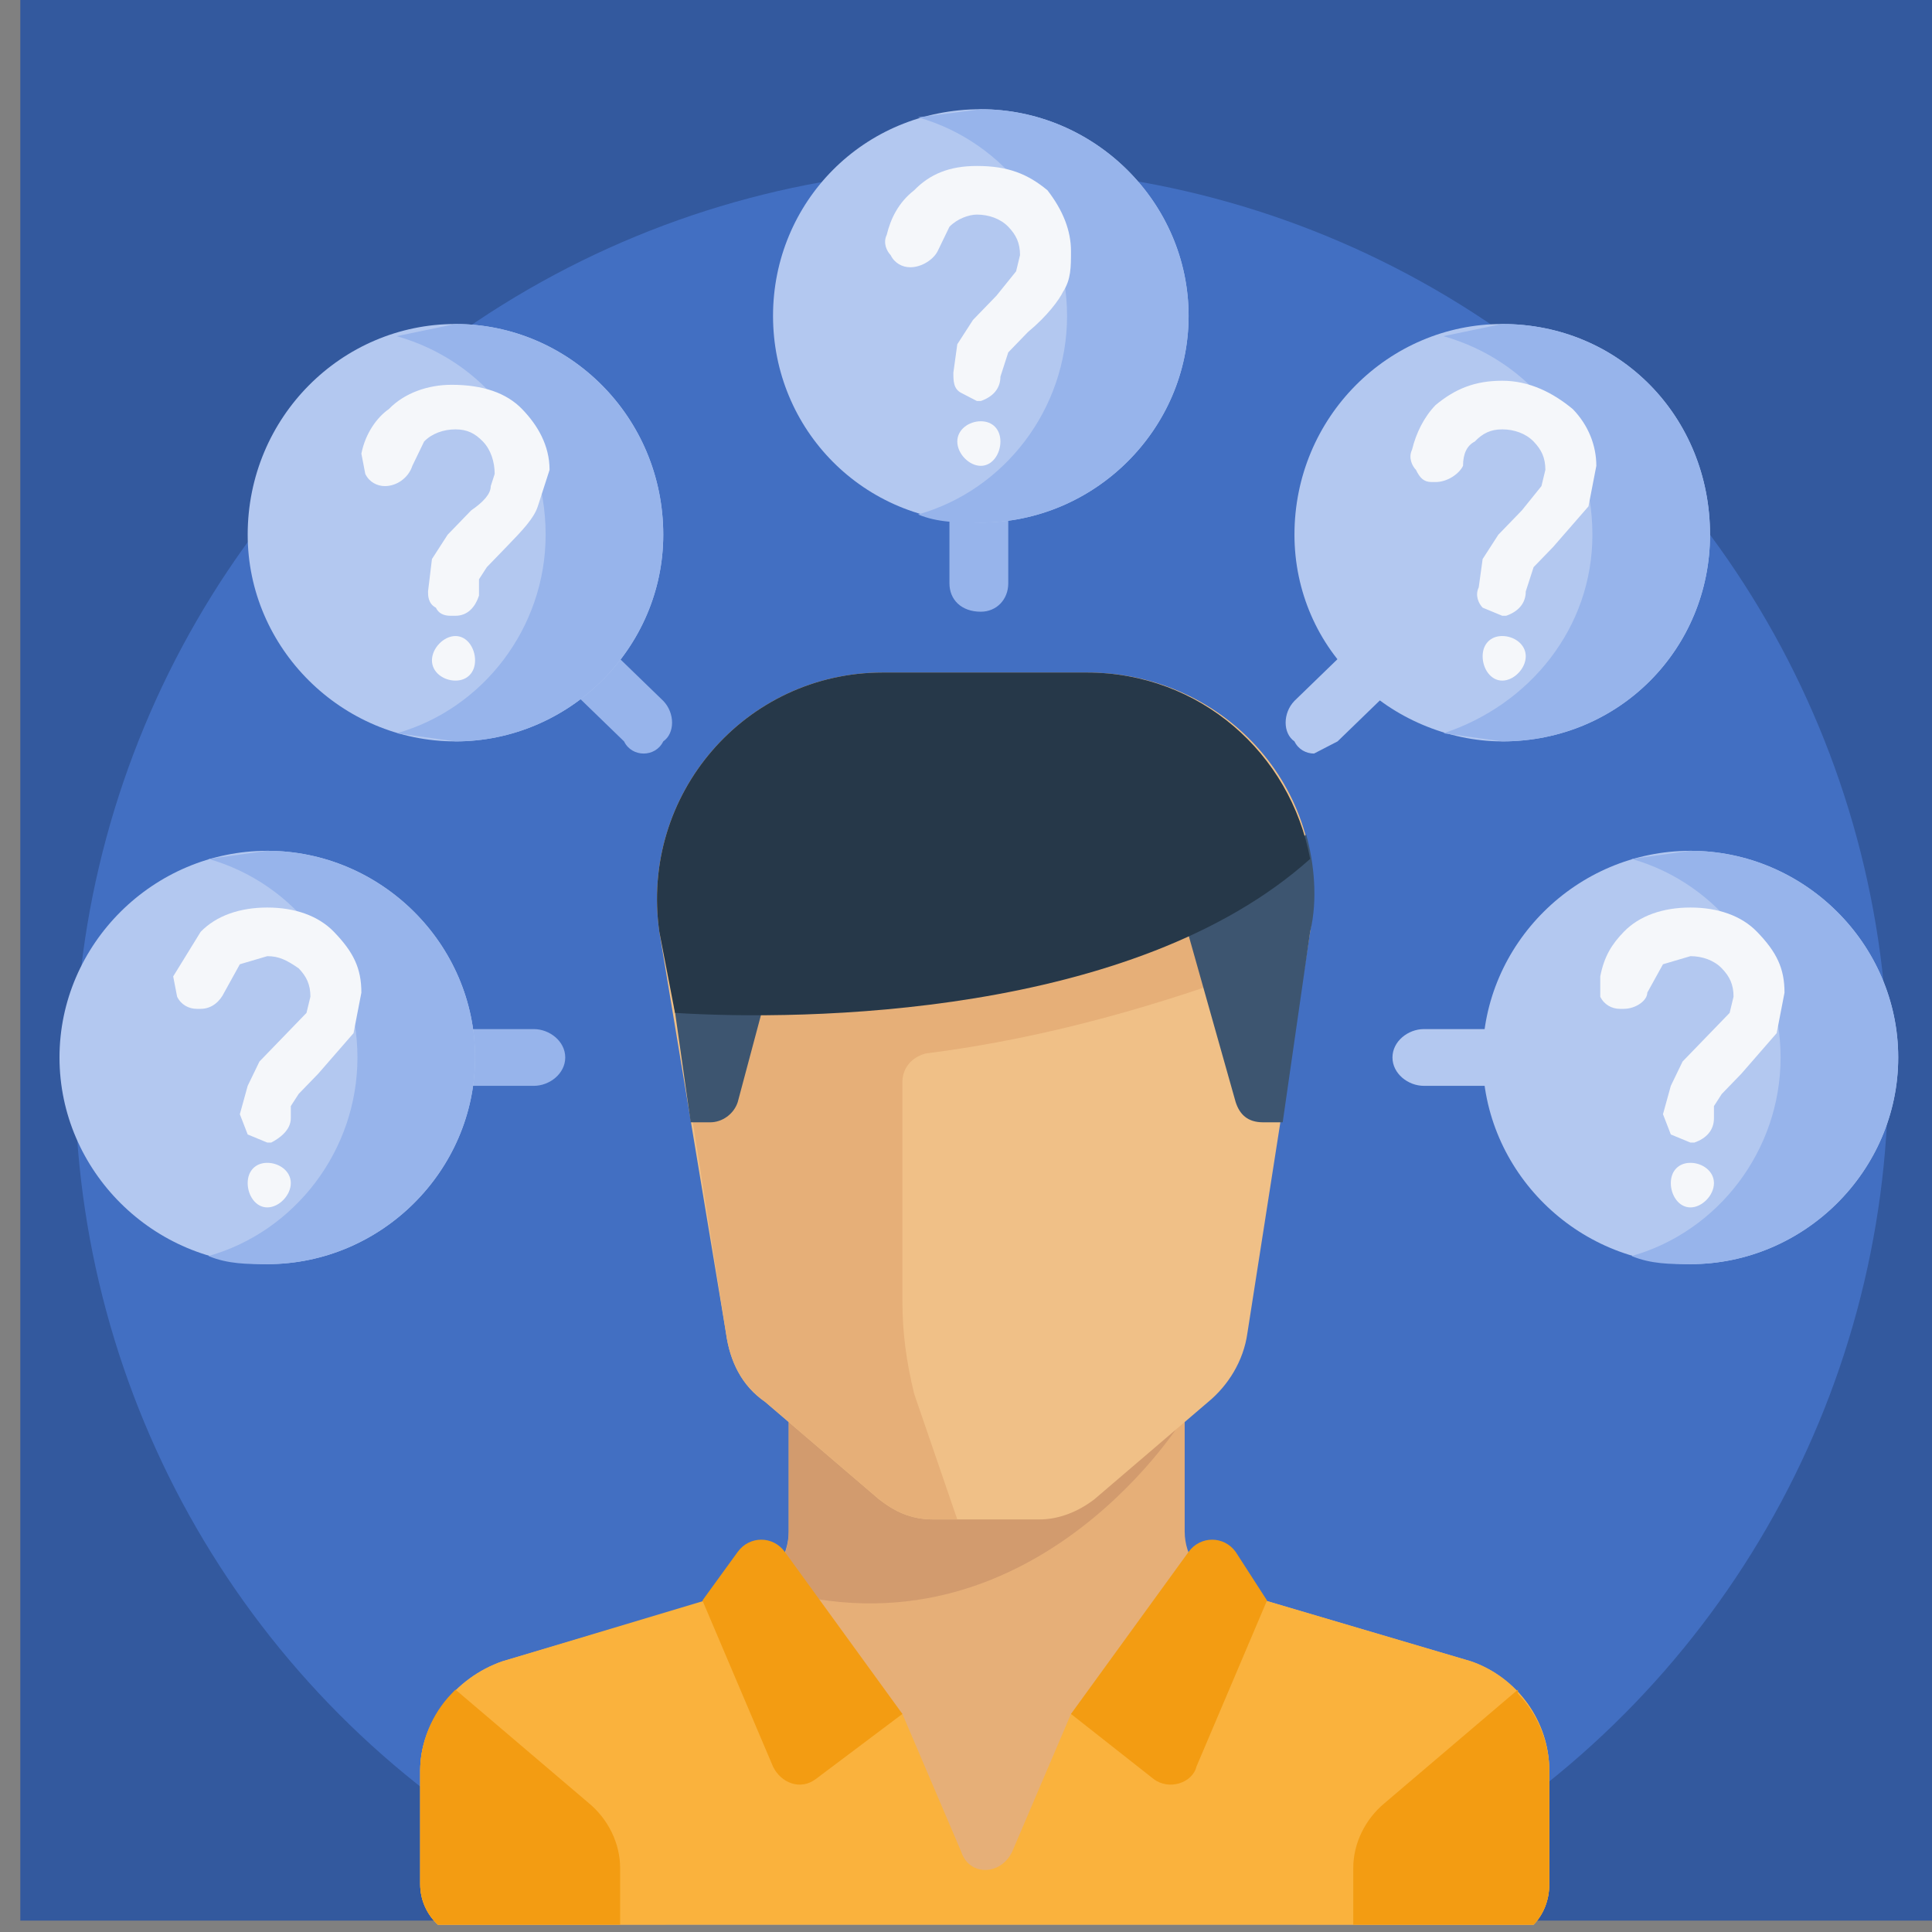 <svg xmlns="http://www.w3.org/2000/svg" fill-rule="evenodd" stroke-linejoin="round" stroke-miterlimit="2" clip-rule="evenodd" viewBox="0 0 513 513"><rect x="0" y="0" width="513" height="513" fill="#808080" stroke="none"/><g transform="matrix(1.041 0 0 1.076 -2315 -594)"><path fill="none" d="M2229 550h492v477h-492z"/><clipPath id="a"><path d="M2229 550h492v477h-492z"/></clipPath><g clip-path="url(#a)"><path fill="#33599e" d="M2229 550h492v476h-492z"/><circle cx="2453.3" cy="264.5" r="228.3" fill="#426fc2" transform="matrix(1.013 0 0 .98 -11 558)"/><path fill="#e6af78" fill-rule="nonzero" d="M2526 930v-31h-101v31c0 6-4 12-10 14l-63 18c-12 4-21 15-21 27v28c0 8 7 14 15 14h259c8 0 14-6 14-14v-28c0-12-8-23-20-27l-63-18c-6-2-10-8-10-14z"/><path fill="#fab23d" fill-rule="nonzero" d="M2599 962l-63-18-39 31-15 34c-3 6-11 6-13 0l-15-34-40-31-62 18c-12 4-21 15-21 27v28c0 8 7 14 15 14h259c8 0 14-6 14-14v-28c0-12-8-23-20-27z"/><path fill="#d29b6e" fill-rule="nonzero" d="M2417 943c68 22 108-40 108-40v-4h-100v31c0 6-3 10-8 13z"/><path fill="#f0c087" fill-rule="nonzero" d="M2503 922l29-24c5-4 9-10 10-17l16-99c6-34-21-64-57-64h-52c-35 0-62 30-57 64l17 99c1 7 4 13 10 17l29 24c4 3 8 5 14 5h27c5 0 10-2 14-5z"/><path fill="#e6af78" fill-rule="nonzero" d="M2460 812c33-4 62-13 82-20l-4-14-5 2s-50 20-108 21h-29l13 80c1 7 4 13 10 17l29 24c4 3 8 5 14 5h6l-11-31c-2-8-3-15-3-23v-54c0-3 2-6 6-7z"/><path fill="#3d5570" fill-rule="nonzero" d="M2395 795l5 34h5c3 0 6-2 7-5l8-29h-25zM2557 758c-10 7-20 13-32 18l14 48c1 3 3 5 7 5h5l7-47c2-8 1-17-1-24z"/><path fill="#263849" fill-rule="nonzero" d="M2558 764c-5-26-28-46-57-46h-52c-35 0-62 30-57 64l4 20c33 2 117 1 162-38z"/><path fill="#f39c12" fill-rule="nonzero" d="M2424 935l30 40-22 16c-4 3-9 1-11-3l-18-41 9-12c3-4 9-4 12 0zM2527 935l-30 40 21 16c4 3 10 1 11-3l18-41-8-12c-3-4-9-4-12 0zM2382 1013c0-6-3-12-8-16l-34-28-1 1c-5 5-8 12-8 19v28c0 8 7 14 15 14h36v-18zM2569 1013c0-6 3-12 8-16l34-28v1c5 5 8 12 8 19v28c0 8-6 14-14 14h-36v-18z"/><path fill="#b3c8f0" fill-rule="nonzero" d="M2610 820h-23c-4 0-8-3-8-7s4-7 8-7h23c4 0 7 3 7 7s-3 7-7 7zM2559 738c-2 0-4-1-5-3-3-2-3-7 0-10l16-15c3-3 8-3 11 0 3 2 3 7 0 10l-16 15-6 3z"/><path fill="#97b4eb" fill-rule="nonzero" d="M2474 703c-5 0-8-3-8-7v-22c0-4 3-7 8-7 4 0 7 3 7 7v22c0 4-3 7-7 7zM2388 738c-2 0-4-1-5-3l-16-15c-3-3-3-8 0-10 3-3 7-3 10 0l16 15c3 3 3 8 0 10-1 2-3 3-5 3zM2360 820h-23c-4 0-7-3-7-7s3-7 7-7h23c4 0 8 3 8 7s-4 7-8 7z"/><path fill="#b3c8f0" fill-rule="nonzero" d="M2655 762c29 0 53 23 53 51s-24 51-53 51-53-23-53-51 24-51 53-51z"/><path fill="#97b4eb" fill-rule="nonzero" d="M2655 762l-15 2c22 6 38 26 38 49s-16 43-38 49c5 2 10 2 15 2 29 0 53-23 53-51s-24-51-53-51z"/><path fill="#b3c8f0" fill-rule="nonzero" d="M2607 632c30 0 53 23 53 52 0 28-23 51-53 51-14 0-28-6-37-15-10-9-16-22-16-36 0-29 24-52 53-52z"/><path fill="#97b4eb" fill-rule="nonzero" d="M2607 632l-15 3c22 6 38 25 38 49 0 23-16 42-38 49l15 2c30 0 53-23 53-51 0-29-23-52-53-52z"/><path fill="#b3c8f0" fill-rule="nonzero" d="M2474 579c29 0 53 23 53 51s-24 51-53 51c-30 0-53-23-53-51s23-51 53-51z"/><path fill="#97b4eb" fill-rule="nonzero" d="M2474 579l-16 2c22 6 38 26 38 49s-16 43-38 49c5 2 10 2 16 2 29 0 53-23 53-51s-24-51-53-51z"/><path fill="#b3c8f0" fill-rule="nonzero" d="M2292 762c29 0 53 23 53 51s-24 51-53 51-53-23-53-51 24-51 53-51z"/><path fill="#97b4eb" fill-rule="nonzero" d="M2292 762l-15 2c22 6 38 26 38 49s-16 43-38 49c5 2 10 2 15 2 29 0 53-23 53-51s-24-51-53-51z"/><path fill="#b3c8f0" fill-rule="nonzero" d="M2340 632c29 0 53 23 53 52 0 28-24 51-53 51s-53-23-53-51c0-29 24-52 53-52z"/><path fill="#97b4eb" fill-rule="nonzero" d="M2340 632l-15 3c22 6 38 25 38 49 0 23-16 43-38 49l15 2c29 0 53-23 53-51 0-29-24-52-53-52z"/><path fill="#f5f7fa" fill-rule="nonzero" d="M2292 850c-3 0-5-3-5-6s2-5 5-5 6 2 6 5-3 6-6 6zM2340 720c-3 0-6-2-6-5s3-6 6-6 5 3 5 6-2 5-5 5zM2474 667c-3 0-6-3-6-6s3-5 6-5 5 2 5 5-2 6-5 6zM2607 720c-3 0-5-3-5-6s2-5 5-5 6 2 6 5-3 6-6 6zM2655 850c-3 0-5-3-5-6s2-5 5-5 6 2 6 5-3 6-6 6zM2607 704l-5-2c-1-1-2-3-1-5l1-7 4-6 6-6 5-6 1-4c0-3-1-5-3-7s-5-3-8-3-5 1-7 3c-2 1-3 3-3 6-1 2-4 4-7 4h-1c-2 0-3-1-4-3-1-1-2-3-1-5 1-4 3-8 6-11 5-4 10-6 17-6s13 3 18 7c4 4 6 9 6 14l-2 10-9 10-5 5-1 3-1 3c0 3-2 5-5 6h-1zM2655 834l-5-2-2-5 2-7 3-6 7-7 5-5 1-4c0-3-1-5-3-7s-5-3-8-3l-7 2-4 7c0 2-3 4-6 4h-1c-2 0-4-1-5-3v-5c1-5 3-8 6-11 4-4 10-6 17-6s13 2 17 6c5 5 7 9 7 15l-2 10-9 10-5 5-2 3v3c0 3-2 5-5 6h-1zM2292 834h-1 1l-5-2-2-5 2-7 3-6 7-7 5-5 1-4c0-3-1-5-3-7-3-2-5-3-8-3l-7 2-4 7c-1 2-3 4-6 4h-1c-2 0-4-1-5-3l-1-5 7-11c4-4 10-6 17-6s13 2 17 6c5 5 7 9 7 15l-2 10-9 10-5 5-2 3v3c0 3-3 5-5 6h-1s-1 0 0 0zM2339 704c-1 0-3 0-4-2-2-1-2-3-2-4l1-8 4-6 6-6c3-2 5-4 5-6l1-3c0-3-1-6-3-8s-4-3-7-3-6 1-8 3l-3 6c-1 3-4 5-7 5-2 0-4-1-5-3l-1-5c1-5 4-9 7-11 4-4 10-6 16-6 8 0 14 2 18 6s7 9 7 15l-3 9c-1 3-4 6-8 10l-5 5-2 3v4c-1 3-3 5-6 5h-1zM2473 651l-4-2c-2-1-2-3-2-5l1-7 4-6 6-6 5-6 1-4c0-3-1-5-3-7s-5-3-8-3c-2 0-5 1-7 3l-3 6c-1 2-4 4-7 4-2 0-4-1-5-3-1-1-2-3-1-5 1-4 3-8 7-11 4-4 9-6 16-6 8 0 13 2 18 6 4 5 6 10 6 15 0 4 0 7-2 10-1 2-4 6-9 10l-5 5-1 3-1 3c0 3-2 5-5 6h-1z"/></g></g></svg>